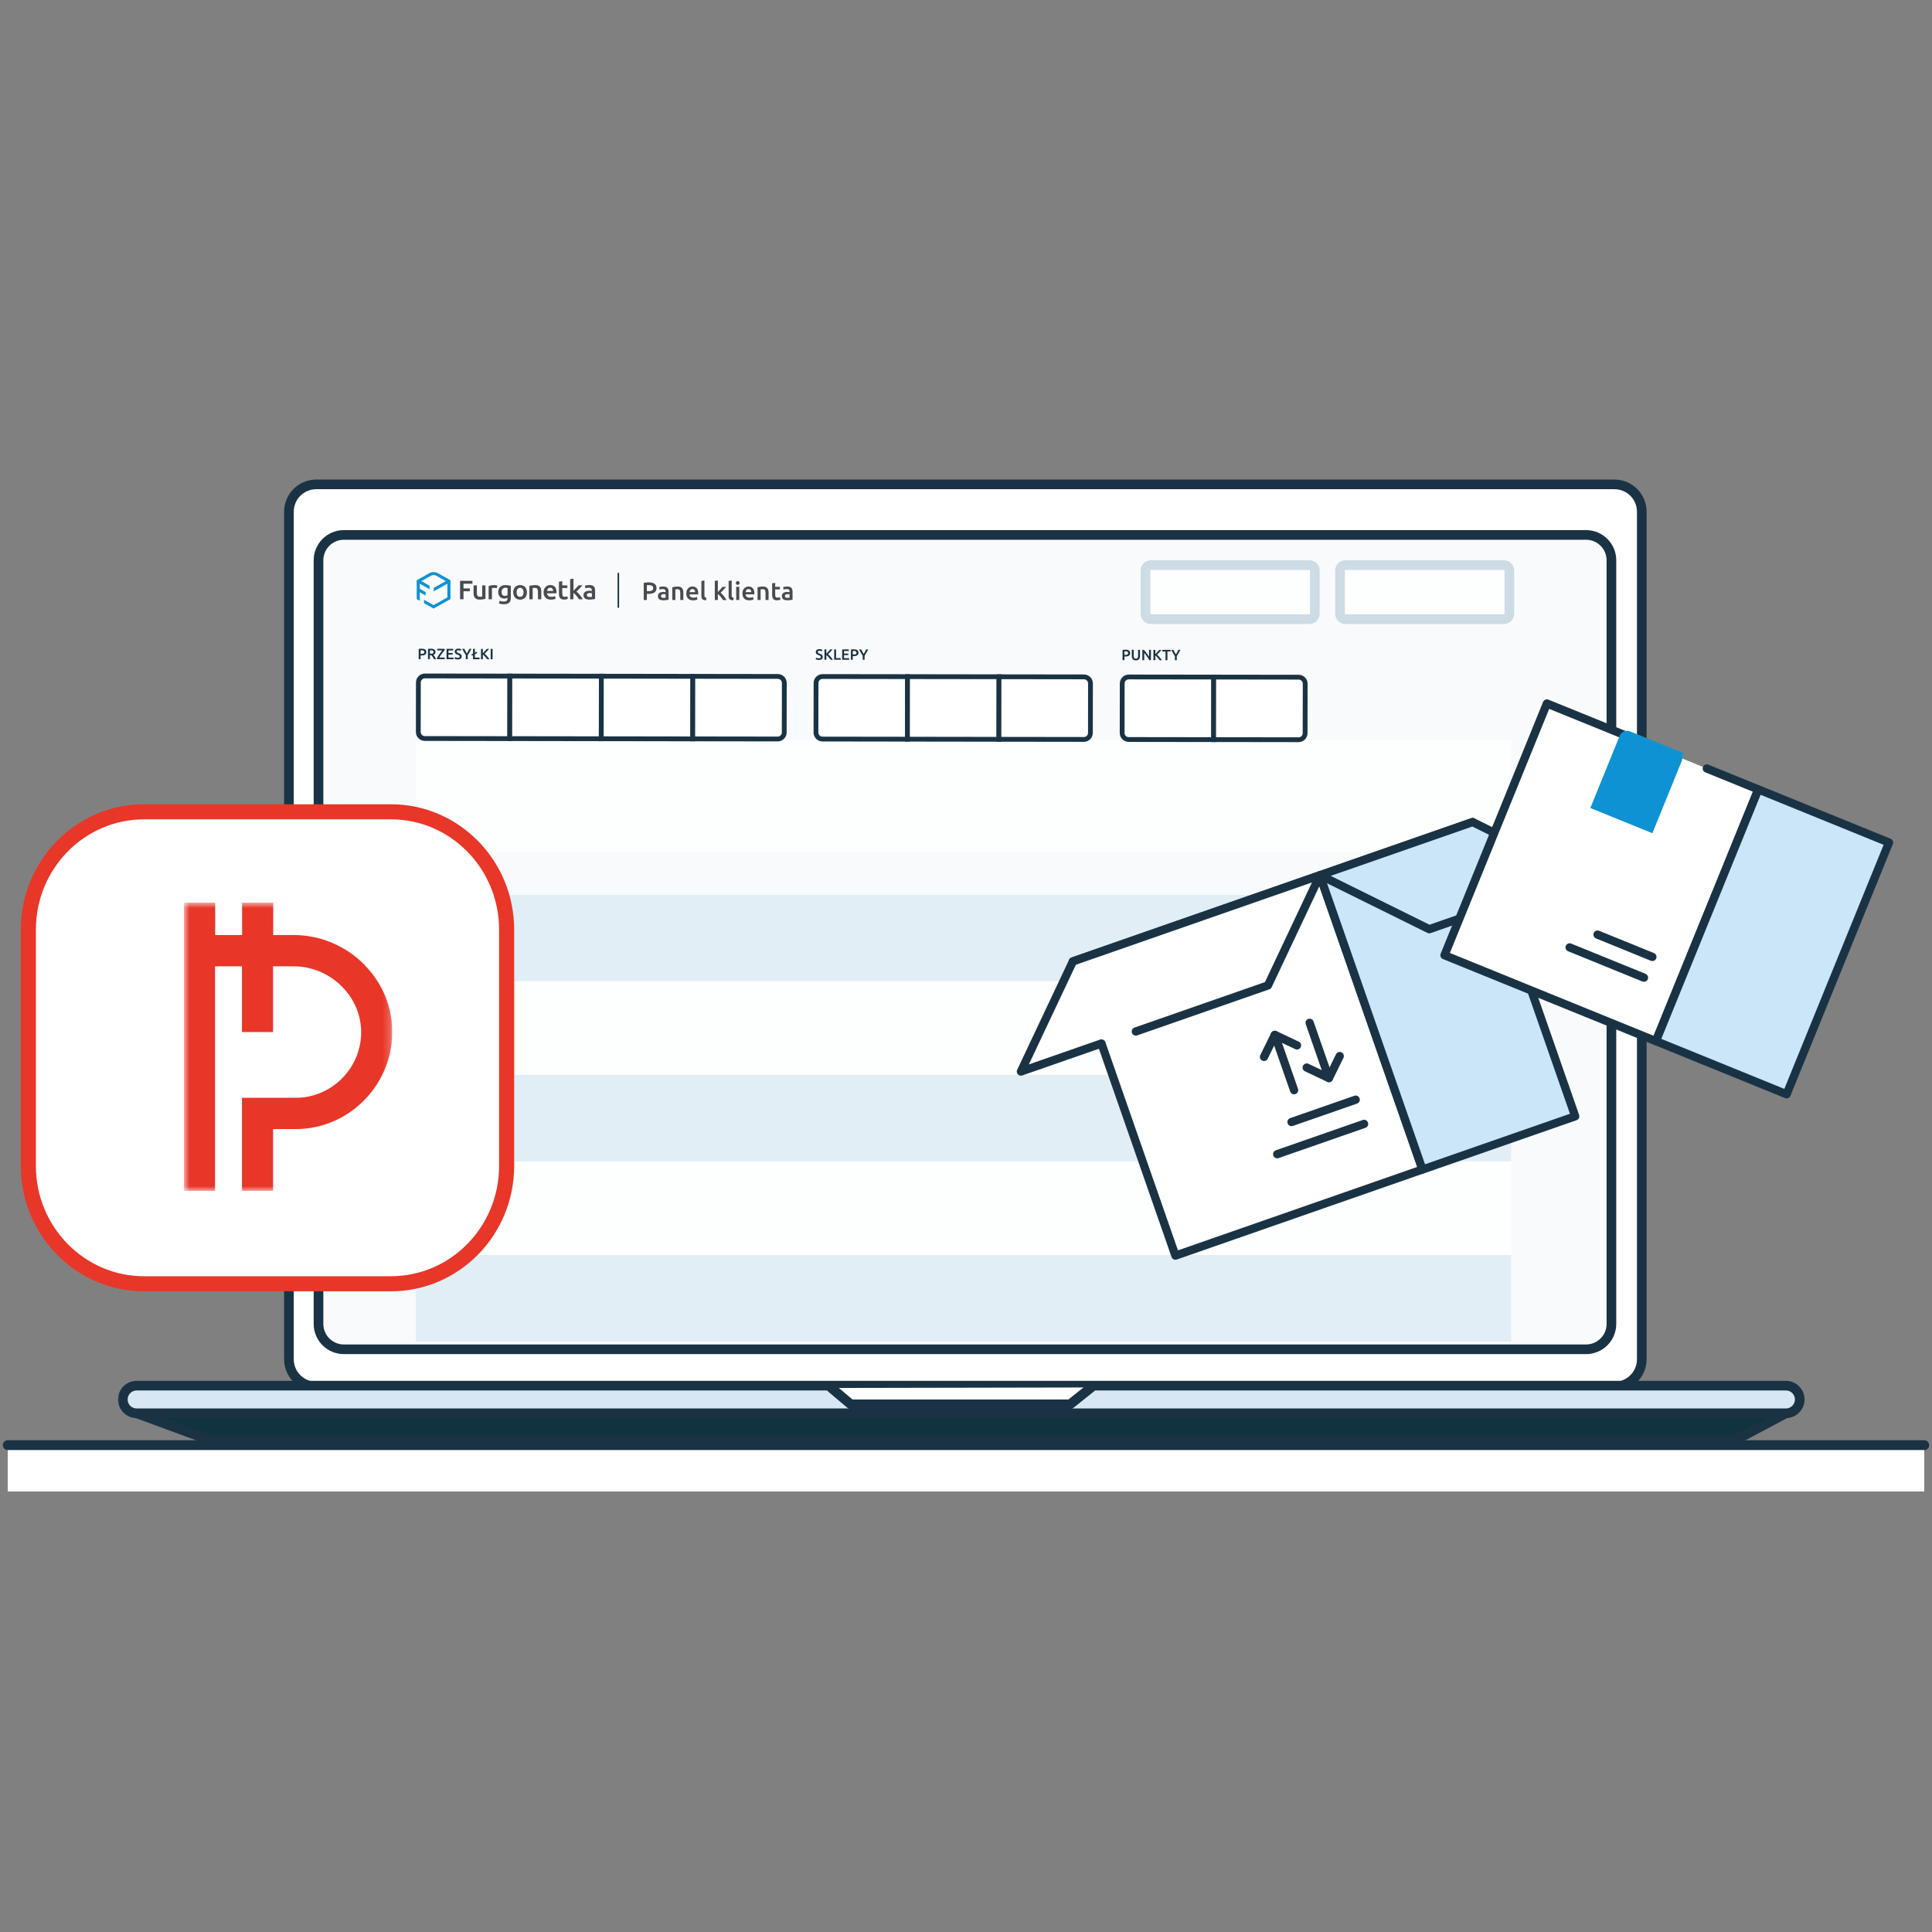 <svg fill="none" height="250" viewBox="0 0 250 250" width="250" xmlns="http://www.w3.org/2000/svg" xmlns:xlink="http://www.w3.org/1999/xlink"><rect x="0" y="0" width="250" height="250" fill="#808080" stroke="none"/><clipPath id="a"><path d="m23.8 116.791h26.977v37.309h-26.977z"/></clipPath><mask id="b" height="131" maskUnits="userSpaceOnUse" width="219" x="15" y="57"><path d="m234 57h-219v130.944h219z" fill="#fff"/></mask><mask id="c" height="39" maskUnits="userSpaceOnUse" width="28" x="23" y="116"><path d="m50.778 116.791h-26.977v37.308h26.977z" fill="#fff"/></mask><path d="m249 187h-248v6h248z" fill="#fff"/><path d="m249 187h-248" stroke="#1a3344" stroke-linecap="round" stroke-linejoin="round" stroke-width="1.27"/><g mask="url(#b)"><path d="m17.681 182.878 9.535 3.51h197.283l6.596-3.51" fill="#11323f"/><path d="m17.681 182.878 9.535 3.51h197.283l6.596-3.51" stroke="#1a3344" stroke-linecap="round" stroke-linejoin="round" stroke-width="1.25"/><path clip-rule="evenodd" d="m40.642 62.704h168.559c1.796 0 3.252 1.446 3.252 3.228v110.468c0 1.782-1.457 3.227-3.252 3.227h-168.559c-1.796 0-3.252-1.445-3.252-3.227v-110.468c0-1.782 1.456-3.228 3.252-3.228z" fill="#fff" fill-rule="evenodd"/><path clip-rule="evenodd" d="m44.42 69.238h161.001c1.717 0 3.107 1.303 3.107 2.909v99.574c0 1.608-1.39 2.91-3.107 2.91h-161.001c-1.716 0-3.106-1.302-3.106-2.91v-99.574c0-1.607 1.391-2.909 3.106-2.909z" fill="#fff" fill-rule="evenodd"/><path clip-rule="evenodd" d="m139.774 179.522c.514 0-.629 2.406-1.143 2.406h-27.671c-.515 0-2.049-2.376-1.534-2.376z" fill="#fff" fill-rule="evenodd"/><g stroke="#1a3344"><path d="m205.233 69.219h-160.734c-1.814 0-3.284 1.47-3.284 3.284v98.811c0 1.813 1.47 3.284 3.284 3.284h160.735c1.814 0 3.284-1.471 3.284-3.284v-98.811c0-1.814-1.47-3.284-3.284-3.284z" fill="#f9fafc" stroke-linecap="round" stroke-linejoin="round" stroke-width="1.25"/><path d="m208.912 62.678h-167.989c-1.953 0-3.536 1.583-3.536 3.536v109.675c0 1.953 1.583 3.536 3.536 3.536h167.988c1.953 0 3.535-1.584 3.535-3.536v-109.674c0-1.953-1.583-3.536-3.535-3.536z" stroke-linecap="round" stroke-linejoin="round" stroke-width="1.25"/><path d="m231.096 179.304h-213.415c-.987 0-1.787.8-1.787 1.787 0 .986.8 1.787 1.787 1.787h213.415c.986 0 1.787-.8 1.787-1.787 0-.988-.801-1.787-1.787-1.787z" fill="#d7e8f4" stroke-linecap="round" stroke-linejoin="round" stroke-width="1.25"/></g><path d="m107.577 179.603 2.507 2.112h28.389l2.728-2.177" fill="#fff"/><path d="m107.577 179.603 2.507 2.112h28.389l2.728-2.177" stroke="#1a3344" stroke-linecap="round" stroke-linejoin="round" stroke-width="1.25"/><path d="m194.611 73.126h-20.513c-.387 0-.7.313-.7.699v5.595c0 .386.313.699.7.699h20.513c.386 0 .699-.313.699-.699v-5.595c0-.386-.313-.699-.699-.699z" fill="#fff" opacity=".7" stroke="#bacddb" stroke-width="1.25"/><path d="m169.436 73.126h-20.513c-.386 0-.699.313-.699.699v5.595c0 .386.313.699.699.699h20.513c.386 0 .699-.313.699-.699v-5.595c0-.386-.313-.699-.699-.699z" fill="#fff" opacity=".7" stroke="#bacddb" stroke-width="1.25"/><path d="m195.543 95.777h-141.724v14.412h141.724z" fill="#fff" opacity=".7"/><path d="m195.543 115.783h-141.724v11.189h141.724z" fill="#d7e8f4" opacity=".7"/><path d="m195.543 139.093h-141.724v11.189h141.724z" fill="#d7e8f4" opacity=".7"/><path d="m195.543 126.972h-141.724v12.121h141.724z" fill="#fff" opacity=".7"/><path d="m195.543 150.282h-141.724v12.121h141.724z" fill="#fff" opacity=".7"/><path d="m195.543 162.402h-141.724v11.189h141.724z" fill="#d7e8f4" opacity=".7"/><path d="m57.86 75.547-.542.303-.894.498-.076.042-.223.127v-.446l.319-.178 1.216-.679.03-.017-.03-.018-1.207-.681c-.105-.059-.224-.09-.345-.09s-.24.031-.345.09l-1.214.681-.031.018.031.018 1.038.577v.445l-1.235-.687-.03-.016v.657l.011.006.741.412v.45l-.722-.401-.03-.016v1.105l-.398-.223v-2.438l1.634-.918c.167-.094.356-.143.549-.143.193 0 .382.05.549.143l1.633.917v2.438l-2.182 1.225-1.238-.696v-.446l.214.12 1.014.57.01.006.01-.006 1.764-.992.01-.006v-1.769z" fill="#0f92d4"/><path d="m59.533 75.163h1.601v.367h-1.156v.609h.818v.368h-.818v1.038h-.445zm2.856.584h.428v1.744c-.083.02-.189.042-.322.064-.144.022-.289.034-.435.033-.128.004-.254-.018-.372-.063-.094-.037-.177-.096-.241-.172-.062-.078-.106-.168-.129-.263-.026-.11-.04-.222-.038-.336v-1.008h.428v.942c0 .193.029.331.087.413s.157.124.303.124c.052 0 .104 0 .165-.007.043-.002.087-.008.129-.018v-1.455zm1.882 0c.035.008.063.015.085.022l-.075.351c-.048-.014-.097-.026-.147-.036-.071-.014-.144-.02-.217-.019-.051 0-.1.005-.15.015-.038.006-.075.014-.112.024v1.443h-.428v-1.713c.101-.035.205-.063.309-.084.136-.027.274-.041.412-.04.028 0 .061 0 .099.005.038.005.075.008.113.014.038.006.075.013.109.021v-.002zm1.116-.037c.132 0 .265.01.396.031.125.02.231.043.318.065v1.558c0 .286-.075.497-.224.629-.149.133-.379.2-.688.2-.111 0-.222-.009-.33-.027-.099-.017-.197-.041-.292-.072l.078-.357c.08.032.164.056.249.072.1.018.201.028.302.027.172 0 .295-.035.367-.102.072-.067.109-.171.109-.306v-.067c-.054.025-.11.046-.168.062-.078.022-.158.032-.238.031-.11.001-.22-.018-.324-.055-.095-.035-.18-.09-.251-.161-.073-.077-.128-.168-.162-.266-.041-.119-.061-.244-.059-.37-.002-.123.019-.246.062-.361.038-.106.1-.202.181-.282.082-.08.18-.142.288-.183.123-.045.254-.067.386-.065zm.286.375c-.03-.006-.068-.013-.113-.018-.056-.006-.112-.009-.169-.009-.067-.004-.135.008-.198.034-.062.026-.117.066-.161.116-.087.113-.13.253-.124.394 0 .176.04.306.119.387.039.04.087.072.14.093.053.021.109.03.167.029.065 0 .13-.009.193-.027.052-.014.101-.036.147-.065v-.933zm2.446.173c.045.124.068.255.066.387.002.132-.018.265-.061.391-.039.111-.1.213-.181.299-.079.083-.174.148-.281.193-.232.091-.491.091-.723 0-.106-.044-.201-.11-.279-.193-.08-.087-.142-.189-.182-.299-.045-.125-.067-.256-.066-.389-.002-.132.02-.262.066-.387.04-.11.103-.211.184-.297.079-.083.175-.148.282-.191.113-.046.234-.068.357-.067.123-.002.245.022.358.067.107.043.203.108.282.191.079.086.14.186.179.295zm-.491.816c.079-.105.119-.249.119-.43s-.04-.321-.119-.425c-.039-.049-.089-.088-.147-.116-.057-.027-.12-.042-.184-.042s-.127.015-.184.042-.107.067-.147.116c-.079.102-.119.246-.119.425s.04.324.119.43c.022.028.047.052.076.074.088.065.199.094.308.08.11-.014.209-.069.277-.154zm2.248-1.137c.063.076.107.166.129.263.026.11.038.223.037.336v1.01h-.428v-.945c.001-.083-.006-.165-.02-.246-.009-.059-.03-.115-.061-.165-.03-.042-.071-.075-.12-.093-.059-.021-.123-.03-.185-.029-.057 0-.113.003-.17.01-.059.006-.105.013-.131.017v1.452h-.428v-1.74c.247-.065.502-.098.758-.096.129-.004.259.016.38.06.094.035.177.093.242.169h-.005zm1.322-.235c.255 0 .454.077.596.23.143.153.213.383.213.688v.078c0 .026-.002.055-.006.077h-1.219c.002.063.017.125.044.183s.066.109.113.152c.093.08.228.119.405.119.096 0 .191-.009.285-.027.069-.014.137-.033.203-.059l.057.34c-.031.015-.064.026-.097.036-.046.014-.094.025-.141.035-.048.009-.11.018-.172.026-.063.006-.125.011-.188.011-.144.002-.288-.021-.424-.071-.113-.043-.214-.109-.297-.197-.079-.085-.138-.186-.173-.296-.039-.12-.059-.246-.056-.373-.003-.142.022-.283.072-.416.043-.111.108-.212.193-.298.078-.078.173-.139.276-.178.101-.04.209-.06.318-.06zm.381.765c0-.055-.008-.111-.025-.164-.015-.049-.039-.095-.072-.134-.031-.036-.071-.066-.114-.086-.051-.023-.108-.035-.164-.033-.06-.002-.119.011-.173.036-.048.022-.091.055-.126.095-.035.039-.061.085-.079.134-.018.05-.032.101-.039.153h.792zm1.692.736c.049-.012.096-.027.143-.045l.071.331c-.063.025-.128.047-.194.063-.092.023-.188.035-.283.033-.112.003-.225-.014-.33-.051-.083-.03-.155-.082-.209-.149-.055-.07-.091-.151-.109-.238-.022-.104-.034-.211-.032-.318v-1.556l.428-.069v.543h.657v.347h-.656v.733c0 .144.024.248.071.31.046.062.128.093.241.093.07.001.139-.007.206-.024zm1.778-.189c.072.091.141.184.205.275.057.083.109.168.157.255h-.494c-.043-.071-.091-.146-.147-.224-.055-.078-.115-.153-.179-.227-.064-.074-.128-.143-.194-.208-.06-.06-.125-.116-.194-.167v.827h-.425v-2.601l.428-.069v1.573l.173-.177c.062-.063.121-.126.18-.189.059-.063.114-.124.168-.182.054-.059.099-.109.136-.153h.506c-.117.128-.241.262-.372.399-.131.138-.262.272-.393.403.079.065.153.134.223.208.078.081.152.168.226.26zm1.918-.892c.026.095.038.193.037.291v1.093c-.066.014-.165.03-.299.051-.149.02-.3.03-.451.029-.102.001-.204-.01-.304-.031-.084-.018-.165-.053-.235-.102-.065-.046-.117-.107-.152-.178-.039-.085-.058-.178-.055-.272-.003-.091.018-.181.063-.261.04-.071.098-.13.168-.174.075-.047.158-.08.246-.096.096-.02.193-.03.291-.029.106 0 .212.013.315.038v-.067c0-.047-.006-.093-.018-.138-.011-.043-.032-.082-.062-.116-.03-.035-.07-.06-.113-.077-.059-.02-.12-.03-.182-.027-.091 0-.182.006-.272.02-.068.01-.136.026-.202.048l-.052-.336c.077-.024.157-.043.237-.055.11-.019.221-.028.332-.027.121-.003.242.014.357.051.087.027.165.075.227.14s.107.144.128.23zm-.376.648c-.034-.009-.068-.016-.102-.021-.096-.014-.195-.014-.292 0-.046.006-.09.019-.131.038-.038.018-.07.044-.093.077-.025.038-.037.081-.035.126 0 .099.032.167.096.204.079.043.17.064.262.06.1.002.202-.005.3-.02l-.003-.464z" fill="#494b52"/><path d="m80.015 74.129v4.515" stroke="#1a3344" stroke-width=".2"/><path d="m83.935 75.359c.328 0 .58.06.754.179.176.12.264.307.264.561 0 .132-.024.246-.071.343-.046.093-.113.171-.202.231-.089.059-.197.102-.326.131-.128.028-.275.043-.441.043h-.205v.795h-.411v-2.227c.096-.022.202-.036.316-.043.117-.009.225-.013.323-.013zm.03.356c-.104 0-.19.003-.258.01v.77h.199c.197 0 .35-.027.457-.082.107-.056.16-.162.16-.316 0-.074-.015-.136-.043-.186-.028-.05-.067-.089-.117-.117-.05-.028-.11-.048-.179-.059-.067-.013-.141-.019-.218-.019zm1.89 1.65c.122 0 .214-.006.277-.019v-.437c-.022-.006-.053-.013-.095-.019-.042-.006-.087-.01-.137-.01-.043 0-.088.003-.134.01-.043.006-.084.018-.12.036-.035.018-.063.043-.085.075-.022.03-.033.07-.033.117 0 .093.03.159.088.196.059.035.138.052.238.052zm-.033-1.471c.131 0 .24.016.329.049s.16.079.212.137c.055.059.092.131.114.215.024.083.036.174.036.274v1.034c-.061.013-.153.028-.277.046-.122.019-.26.03-.414.03-.102 0-.196-.01-.28-.03-.085-.019-.157-.051-.218-.095-.059-.043-.105-.1-.141-.169-.033-.07-.049-.156-.049-.258 0-.098.018-.181.055-.248.039-.067.091-.122.157-.163.065-.043.141-.074.225-.091.087-.019.177-.03.27-.03.043 0 .089.003.137.01.048.004.099.013.153.026v-.065c0-.046-.006-.089-.016-.131-.011-.041-.03-.077-.059-.108-.026-.033-.062-.058-.107-.075-.043-.018-.099-.026-.166-.026-.091 0-.175.006-.251.019-.076.013-.138.028-.186.046l-.049-.319c.05-.018.123-.035.218-.052.096-.018.197-.026.306-.026zm1.174.098c.076-.022.175-.043.297-.062.122-.019.257-.03.405-.03.139 0 .255.019.349.059.094.037.168.09.222.16.056.067.096.15.117.248.024.096.036.201.036.316v.959h-.395v-.896c0-.091-.006-.169-.019-.231-.011-.065-.03-.117-.059-.157-.026-.041-.063-.071-.111-.088-.046-.019-.102-.03-.169-.03-.05 0-.102.003-.157.01s-.095.012-.12.016v1.377h-.395zm1.813.806c0-.15.022-.282.065-.395.046-.113.105-.206.179-.28.074-.076.159-.132.254-.169.096-.039.194-.059.294-.059.235 0 .417.073.548.218.132.145.199.363.199.652 0 .022-.001.047-.003.075 0 .026-.001.05-.003.071h-1.125c.011.137.059.243.144.319.087.074.212.111.375.111.096 0 .183-.009.261-.026.08-.018.144-.036.189-.055l.052.323c-.022.011-.052.022-.091.036-.037.011-.08.021-.131.03-.048.011-.1.019-.157.026-.056.006-.114.01-.172.01-.15 0-.28-.022-.392-.065-.111-.046-.202-.108-.274-.186-.071-.08-.125-.174-.16-.28-.035-.108-.052-.227-.052-.356zm1.145-.176c0-.055-.007-.105-.022-.153-.015-.05-.038-.092-.068-.127-.028-.037-.064-.065-.107-.085-.041-.022-.091-.033-.15-.033-.061 0-.114.012-.16.036-.046.022-.085.051-.117.088-.03.037-.055.08-.071.127-.018.048-.03.096-.036.147zm1.407 1.053c-.117-.002-.215-.015-.294-.039-.076-.024-.137-.058-.183-.101-.046-.046-.079-.101-.098-.166-.018-.067-.026-.144-.026-.228v-1.963l.395-.065v1.954c0 .048.003.088.01.12.009.033.022.061.043.085.019.022.046.039.079.052.035.011.079.019.131.026zm1.531-1.073c.05-.052.103-.107.16-.166.056-.061.112-.12.166-.179.055-.061.105-.119.153-.172.05-.056.092-.105.127-.147h.466c-.108.122-.224.248-.346.378-.12.131-.24.258-.362.381.065.055.134.12.205.199.071.076.141.157.209.245.067.087.131.174.189.261s.107.168.147.242h-.457c-.039-.068-.085-.138-.137-.212-.05-.074-.104-.145-.163-.215s-.119-.135-.179-.196c-.061-.063-.12-.116-.179-.16v.782h-.395v-2.466l.395-.065zm1.995 1.073c-.117-.002-.215-.015-.294-.039-.076-.024-.137-.058-.183-.101-.046-.046-.079-.101-.098-.166-.018-.067-.026-.144-.026-.228v-1.963l.395-.065v1.954c0 .048.003.088.01.12.009.033.022.061.043.085.019.022.046.039.079.052.035.011.079.019.131.026zm.773-.033h-.395v-1.706h.395zm.043-2.205c0 .074-.024.132-.071.176-.048.043-.104.065-.169.065-.067 0-.125-.022-.172-.065-.048-.043-.071-.102-.071-.176 0-.076.024-.136.071-.179.048-.043.105-.065.172-.065.065 0 .122.022.169.065.048.043.071.103.071.179zm.367 1.359c0-.15.022-.282.065-.395.046-.113.105-.206.179-.28.074-.076.159-.133.254-.169.096-.039.193-.059.294-.059.235 0 .417.073.548.218.132.145.199.363.199.652 0 .022-.001.047-.003.075 0 .026-.001.05-.003.071h-1.125c.01.137.059.243.144.319.087.074.212.111.375.111.096 0 .183-.009.261-.026.08-.018.144-.036.189-.055l.052.323c-.022.011-.052.022-.091.036-.037.011-.08.021-.131.03-.048.011-.1.019-.156.026-.056.006-.114.01-.173.01-.15 0-.28-.022-.392-.065-.111-.046-.202-.108-.274-.186-.071-.08-.125-.174-.16-.28-.035-.108-.052-.227-.052-.356zm1.145-.176c0-.055-.008-.105-.022-.153-.015-.05-.038-.092-.068-.127-.028-.037-.064-.065-.108-.085-.042-.022-.091-.033-.15-.033-.061 0-.114.012-.16.036-.046.022-.085.051-.117.088-.03.037-.054.08-.071.127-.018.048-.03.096-.036.147zm.813-.629c.076-.022.175-.043.297-.062.122-.019.257-.03.405-.03.139 0 .255.019.349.059.093.037.168.09.222.16.056.067.096.15.117.248.024.096.036.201.036.316v.959h-.395v-.896c0-.091-.006-.169-.019-.231-.011-.065-.03-.117-.059-.157-.026-.041-.063-.071-.111-.088-.046-.019-.102-.03-.169-.03-.05 0-.102.003-.157.01s-.095.012-.12.016v1.377h-.395zm1.888-.506.395-.065v.515h.607v.329h-.607v.694c0 .137.022.235.065.294.044.059.117.088.222.088.071 0 .135-.008.189-.022.056-.015.101-.03.134-.043l.065.313c-.046.019-.105.039-.179.059-.074.022-.161.033-.261.033-.122 0-.224-.016-.306-.049-.08-.033-.145-.079-.193-.14-.048-.063-.082-.138-.101-.225-.019-.089-.03-.19-.03-.303zm1.983 1.878c.122 0 .214-.006.277-.019v-.437c-.022-.006-.053-.013-.095-.019-.041-.006-.087-.01-.137-.01-.044 0-.089.003-.134.01-.044.006-.084.018-.121.036-.034.018-.062.043-.085.075-.022.03-.033.07-.033.117 0 .093.03.159.089.196.058.035.138.052.238.052zm-.033-1.471c.131 0 .24.016.329.049s.16.079.212.137c.054.059.092.131.114.215.024.083.036.174.036.274v1.034c-.061.013-.153.028-.277.046-.122.019-.26.03-.414.03-.102 0-.196-.01-.28-.03-.085-.019-.158-.051-.219-.095-.058-.043-.105-.1-.14-.169-.033-.07-.049-.156-.049-.258 0-.098.018-.181.055-.248.04-.067.092-.122.157-.163.065-.043.14-.074.225-.091.086-.019.177-.03.27-.03.043 0 .089.003.137.01.048.004.099.013.154.026v-.065c0-.046-.006-.089-.016-.131-.011-.041-.031-.077-.059-.108-.027-.033-.062-.058-.108-.075-.043-.018-.098-.026-.166-.026-.091 0-.175.006-.251.019-.076.013-.138.028-.186.046l-.049-.319c.05-.018.123-.035.218-.052.096-.018.198-.026.307-.026z" fill="#494b52"/><path d="m54.562 83.94c.194 0 .344.036.446.107.104.071.157.182.156.332 0 .079-.015.146-.043.203-.027.055-.068.101-.12.137-.053.035-.117.06-.194.077-.076.017-.163.025-.261.025h-.122v.471h-.243l.002-1.32c.057-.013.12-.021.188-.025.07-.005.133-.007.191-.007zm.017.211c-.062 0-.112.002-.152.006v.456h.117c.117 0 .207-.016.271-.048.063-.034.095-.096.095-.187 0-.044-.008-.08-.025-.11-.017-.03-.04-.053-.07-.07-.03-.017-.065-.028-.106-.035-.04-.008-.083-.011-.129-.011zm1.177-.209c.193 0 .341.036.442.107.103.071.154.179.154.325 0 .181-.09.305-.269.368.024.03.052.066.083.108.03.043.063.089.095.14.032.049.063.1.092.152.03.051.056.103.079.152h-.273c-.024-.046-.051-.093-.079-.14-.028-.048-.057-.093-.087-.137-.028-.045-.057-.087-.085-.126-.028-.04-.055-.075-.08-.107-.018.002-.034.002-.046.002h-.037-.118v.506h-.244l.002-1.32c.059-.013.122-.021.189-.025.067-.005.127-.007.18-.007zm.017.211c-.051 0-.1.002-.143.006v.432h.106c.059 0 .112-.003.157-.01.045-.006.083-.018.112-.035.031-.017.054-.039.07-.067.015-.028.023-.064.023-.108 0-.041-.007-.076-.023-.104-.015-.028-.038-.051-.067-.067-.028-.017-.063-.028-.103-.035-.04-.008-.084-.011-.132-.011zm1.762-.015c-.043.046-.094.107-.155.181-.061.073-.124.154-.188.241-.065.086-.128.176-.192.268-.062.091-.117.178-.165.261h.719v.208l-1.013-.002v-.152c.026-.047.055-.099.089-.154.035-.057.071-.115.111-.174.038-.059.079-.119.12-.18.043-.06.084-.118.126-.174.041-.057.081-.11.12-.161.04-.051.077-.097.112-.137h-.644v-.208l.958.002v.18zm.246 1.16.002-1.339.86.002v.207l-.617-.001v.331h.548v.203h-.549v.393l.662.001v.207l-.907-.002zm1.458-.18c.087 0 .152-.014.191-.044.04-.03.06-.071.06-.125 0-.032-.007-.06-.021-.084-.013-.023-.032-.044-.058-.062-.025-.019-.054-.037-.091-.052-.036-.017-.077-.033-.124-.048-.046-.017-.091-.035-.135-.055-.043-.021-.08-.046-.114-.075-.032-.03-.059-.065-.079-.107-.019-.041-.029-.091-.029-.148 0-.121.043-.216.126-.284.084-.07.198-.104.342-.104.084 0 .158.01.222.03.066.018.117.038.155.06l-.075.197c-.044-.025-.092-.043-.145-.056-.051-.013-.105-.019-.161-.019-.066 0-.117.014-.155.04-.036.027-.055.065-.055.114 0 .03.006.055.018.077.013.021.03.039.052.056.023.017.05.032.08.047.031.014.064.028.1.041.063.023.119.047.168.071.051.023.092.051.125.085.035.032.061.071.079.116.018.044.027.097.026.161 0 .121-.043.215-.13.282-.085.066-.21.098-.375.098-.055 0-.106-.004-.152-.012-.045-.006-.086-.015-.122-.026-.035-.01-.065-.021-.091-.031-.026-.011-.046-.022-.062-.031l.071-.199c.035.019.082.038.141.058.059.019.131.029.214.03zm1.17-.563c.058-.096.115-.194.17-.294.055-.099.106-.199.151-.299h.27c-.072.137-.148.273-.227.408-.077.134-.161.269-.25.405v.526h-.244v-.522c-.087-.138-.172-.274-.25-.41-.079-.136-.153-.271-.226-.408h.286c.045.101.095.201.148.3s.111.197.169.294zm.588.13.209-.106v-.616h.245v.493l.231-.117.077.161-.31.158v.435l.603.001v.21l-.847-.001v-.522l-.129.066-.08-.161zm2.039.62c-.034-.051-.072-.106-.116-.162-.044-.057-.09-.112-.139-.165-.047-.053-.097-.103-.148-.151-.051-.048-.102-.089-.152-.124v.601h-.244l.002-1.339h.243v.553c.043-.043.087-.087.133-.135.047-.049.092-.098.137-.147.046-.051.091-.099.132-.144.041-.046.079-.088.112-.125h.292c-.043.049-.087.1-.136.153-.048.053-.097.106-.147.161-.051.053-.101.106-.153.158-.051.053-.1.103-.149.151.054.041.108.09.164.145.056.055.112.113.166.176.054.062.105.127.154.195.05.067.096.134.137.201h-.288zm.461-1.339h.243l-.002 1.339h-.243z" fill="#1a3344"/><path d="m54.016 88.312c0-.534.434-.966.968-.965l11.113.016-.012 8.335-11.113-.016c-.534 0-.966-.434-.965-.968z" fill="#fff"/><path d="m54.137 88.313c0-.467.38-.845.847-.844l10.992.015-.011 8.093-10.992-.015c-.467 0-.845-.38-.844-.847z" stroke="#1a3344" stroke-width=".622"/><path d="m65.855 87.363 12.08.017-.012 8.335-12.08-.017z" fill="#fff"/><path d="m65.976 87.483 11.838.017-.011 8.093-11.838-.017z" stroke="#1a3344" stroke-width=".622"/><path d="m77.693 87.38 12.08.017-.012 8.335-12.08-.017z" fill="#fff"/><path d="m77.813 87.5 11.838.017-.011 8.093-11.838-.017z" stroke="#1a3344" stroke-width=".622"/><path d="m89.531 87.396 11.112.016c.534 0 .966.434.965.968l-.009 6.402c0 .534-.434.966-.968.965l-11.112-.016z" fill="#fff"/><path d="m89.651 87.517 10.992.015c.467 0 .845.38.845.847l-.009 6.402c0 .467-.38.845-.847.844l-10.992-.015z" stroke="#1a3344" stroke-width=".622"/><path d="m105.963 85.185c.088 0 .152-.014.191-.044.04-.03.061-.071.061-.125 0-.032-.008-.06-.021-.084-.013-.023-.032-.044-.058-.062-.025-.019-.055-.037-.091-.052-.036-.017-.077-.033-.123-.048-.047-.017-.092-.035-.135-.055-.043-.021-.08-.046-.114-.075-.032-.03-.059-.065-.08-.107-.019-.041-.029-.091-.029-.148 0-.121.043-.216.126-.284.084-.07.199-.104.342-.104.084 0 .158.01.223.03.066.018.117.038.155.06l-.076.197c-.044-.025-.092-.043-.145-.056-.051-.013-.105-.019-.161-.019-.065 0-.117.014-.155.04-.036.027-.054.065-.054.114 0 .03.006.055.018.077.012.021.03.039.052.056.023.017.049.032.079.047.031.014.064.028.1.041.064.023.119.047.168.071.051.023.093.051.125.085.035.032.061.071.08.116.018.044.027.097.026.161 0 .121-.043.215-.13.282-.085.066-.21.098-.374.098-.056 0-.106-.004-.153-.012-.045-.006-.086-.015-.122-.026-.034-.01-.065-.021-.091-.031-.025-.011-.046-.022-.061-.031l.071-.199c.035.019.082.038.141.058.06.019.131.029.215.03zm1.52.184c-.034-.051-.073-.106-.116-.162-.044-.057-.09-.112-.139-.165-.047-.053-.097-.104-.148-.151-.052-.048-.102-.089-.153-.124v.601h-.244l.002-1.339h.243v.553c.043-.043.088-.087.133-.135.047-.049.093-.098.138-.147.046-.051.089-.099.131-.144.041-.046.079-.088.113-.125h.292c-.043.049-.088.1-.136.153-.048.053-.097.106-.147.161-.05.053-.101.106-.153.158-.051.053-.1.103-.149.151.053.041.108.09.163.145.056.055.112.113.166.176.054.062.106.127.155.195.049.067.095.134.137.201h-.288zm1.305-.209v.21l-.846-.001.001-1.339h.244l-.002 1.129h.603zm.186.211.001-1.339.861.002v.207l-.617-.001v.331h.548v.203h-.549v.393l.662.001v.207l-.907-.002zm1.513-1.351c.194 0 .343.036.446.107.104.071.156.182.156.332 0 .079-.015.146-.043.203-.027.055-.067.101-.12.137-.053.035-.117.06-.194.077-.076.017-.163.025-.261.025h-.122v.471h-.243l.002-1.32c.057-.013.119-.021.188-.025.07-.005.133-.007.191-.007zm.017.211c-.062 0-.113.002-.153.006v.456h.117c.117 0 .208-.016.271-.048.063-.034.094-.096.094-.187 0-.044-.008-.08-.024-.11-.017-.03-.041-.053-.07-.07-.03-.017-.065-.028-.106-.035-.04-.008-.084-.011-.129-.011zm1.257.398c.058-.096.115-.194.17-.294.056-.1.106-.199.151-.299h.271c-.073.137-.148.273-.227.408-.077.134-.16.269-.249.405v.526h-.244v-.522c-.089-.138-.172-.275-.25-.41-.078-.136-.153-.271-.225-.409h.285c.045.101.095.201.149.3s.111.198.169.295z" fill="#1a3344"/><path d="m105.474 88.385c0-.534.434-.966.968-.965l11.112.016-.012 8.335-11.112-.016c-.534 0-.966-.434-.965-.968z" fill="#fff"/><path d="m105.594 88.385c0-.467.38-.845.847-.844l10.992.015-.011 8.093-10.992-.015c-.467 0-.845-.38-.844-.847z" stroke="#1a3344" stroke-width=".622"/><path d="m117.313 87.436 12.079.017-.012 8.335-12.079-.017z" fill="#fff"/><path d="m117.433 87.556 11.838.017-.011 8.093-11.838-.017z" stroke="#1a3344" stroke-width=".622"/><path d="m129.15 87.452 11.112.016c.534 0 .966.434.965.968l-.009 6.402c0 .534-.434.966-.968.965l-11.112-.016z" fill="#fff"/><path d="m129.271 87.573 10.992.015c.467 0 .845.38.845.847l-.009 6.402c0 .467-.38.845-.847.844l-10.992-.015z" stroke="#1a3344" stroke-width=".622"/><path d="m145.639 84.069c.194 0 .343.036.446.107.104.071.156.182.156.332 0 .079-.015.146-.043.203-.027.055-.067.101-.12.137-.053.035-.117.06-.194.077-.076.017-.163.025-.261.025h-.122v.471h-.243l.002-1.32c.057-.013.119-.021.188-.025.07-.005.133-.007.191-.007zm.017.211c-.062 0-.113.002-.153.006v.456h.117c.117 0 .207-.016.271-.048.063-.034.094-.096.094-.187 0-.044-.008-.08-.024-.11-.017-.03-.041-.053-.07-.07-.03-.017-.065-.028-.106-.035-.04-.008-.084-.012-.129-.012zm1.322 1.173c-.091 0-.17-.013-.236-.039-.066-.027-.12-.064-.163-.112-.043-.048-.074-.103-.095-.169-.021-.064-.031-.136-.031-.213v-.837h.247v.814c-.002.06.005.112.017.157.015.043.034.077.058.104.026.027.056.047.089.06.035.013.073.019.116.019.042 0 .081-.006.116-.019.035-.013.064-.033.089-.059.026-.027.045-.062.058-.104.015-.044.022-.096.022-.157v-.814h.246v.837c-.001.077-.012.148-.034.213-.021.064-.053.12-.097.168-.043.047-.098.085-.165.112-.067.026-.146.038-.238.038zm1.746-.026c-.044-.074-.092-.152-.147-.236-.054-.085-.11-.17-.168-.255-.058-.087-.117-.169-.177-.25-.06-.081-.116-.154-.17-.218l-.002.958h-.24l.002-1.339h.199c.051.055.107.119.166.194.059.074.118.15.177.23.06.08.118.161.174.242.056.08.106.155.15.225l.001-.889h.242l-.002 1.339h-.207zm1.328.002c-.034-.051-.072-.106-.115-.162-.045-.057-.09-.112-.139-.165-.048-.053-.097-.103-.149-.151-.051-.048-.102-.089-.152-.124v.601h-.244l.001-1.339h.244v.553c.042-.043.087-.087.133-.135.046-.049.092-.098.137-.147.047-.051.09-.099.132-.144.041-.046.078-.088.112-.125h.292c-.042.049-.087.1-.136.153-.048.053-.097.106-.146.161-.051.053-.102.106-.154.158-.05.053-.1.103-.149.151.054.041.108.09.164.145.056.055.111.113.166.176.054.062.105.127.154.195.05.067.095.134.137.201h-.288zm1.422-1.337v.21h-.411l-.002 1.128h-.246l.002-1.129h-.412v-.211zm.686.594c.058-.096.115-.194.171-.294.055-.099.106-.199.151-.299h.27c-.072.137-.148.273-.226.408-.078.134-.161.269-.25.405v.526h-.244v-.522c-.088-.138-.172-.275-.25-.41-.078-.136-.153-.271-.225-.409h.286c.045.101.094.201.148.3s.111.198.169.295z" fill="#1a3344"/><path d="m145.093 88.442c0-.534.434-.966.968-.965l11.113.016-.012 8.335-11.113-.016c-.534 0-.965-.434-.965-.968z" fill="#fff"/><path d="m145.214 88.442c0-.467.38-.845.847-.844l10.992.015-.011 8.093-10.992-.015c-.467 0-.845-.38-.844-.847z" stroke="#1a3344" stroke-width=".622"/><path d="m156.932 87.492 11.112.016c.534 0 .966.434.965.968l-.009 6.402c0 .534-.434.966-.968.965l-11.112-.016z" fill="#fff"/><path d="m157.053 87.613 10.992.015c.468 0 .846.38.845.847l-.009 6.402c0 .467-.38.845-.847.844l-10.992-.015z" stroke="#1a3344" stroke-width=".622"/></g><path d="m50.575 105.046h-31.923c-8.279 0-14.983 6.832-14.983 15.256v30.562c0 8.424 6.712 15.256 14.983 15.256h31.923c8.279 0 14.983-6.832 14.983-15.256v-30.562c0-8.424-6.712-15.256-14.983-15.256z" fill="#fff" stroke="#e83628" stroke-linecap="round" stroke-linejoin="round" stroke-width="1.95"/><g clip-path="url(#a)"><g mask="url(#c)"><path d="m47.209 124.889c-2.419-2.484-5.768-3.896-9.184-3.896h-2.672v-4.202h-4.026v4.202h-3.484v-4.202h-4.042v37.308h4.025v-29.057h3.484v8.506h4.025v-8.506h2.672c2.351 0 4.651.97 6.309 2.688 1.59 1.633 2.453 3.76 2.419 5.988-.085 4.594-3.873 8.336-8.457 8.336h-6.968v12.045h4.025v-7.996h2.943c6.765 0 12.347-5.529 12.482-12.317.068-3.317-1.201-6.481-3.569-8.897z" fill="#e83628"/></g></g><path d="m170.79 113.258-31.965 11.144 13.275 38.074 31.965-11.144z" fill="#fff" stroke="#1a3344" stroke-linecap="round" stroke-linejoin="round" stroke-width="1.07"/><path d="m146.977 133.474 17.096-5.961 6.72-14.249-31.965 11.144-6.72 14.249 10.42-3.63" fill="#fff"/><g stroke-linecap="round" stroke-linejoin="round" stroke-width="1.07"><path d="m146.977 133.474 17.096-5.961 6.72-14.249-31.965 11.144-6.72 14.249 10.42-3.63" stroke="#1a3344"/><path d="m190.557 106.373-19.764 6.891 13.275 38.074 19.764-6.89z" fill="#cbe5f9" stroke="#1a3344"/><path d="m163.562 136.761 1.401-2.845 2.869 1.358" stroke="#1b3344"/><path d="m164.963 133.916 2.492 7.15" stroke="#1b3344"/><path d="m173.36 136.656-1.401 2.845-2.87-1.358" stroke="#1b3344"/><path d="m171.959 139.501-2.492-7.15" stroke="#1b3344"/><path d="m175.425 142.299-8.301 2.891" stroke="#1b3344"/><path d="m176.511 145.434-11.238 3.917" stroke="#1b3344"/><path d="m204.682 113.36-19.74 6.878-14.125-6.986 19.74-6.879z" fill="#cbe5f9" stroke="#1a3344"/></g><path d="m210.475 95.22-10.306-4.188-13.251 32.573 27.349 11.118 13.251-32.573-6.656-2.707" fill="#fff"/><path d="m210.475 95.22-10.306-4.188-13.251 32.573 27.349 11.118 13.251-32.573-6.656-2.707" stroke="#1a3344" stroke-linecap="round" stroke-linejoin="round" stroke-width="1.07"/><path d="m244.436 109.025-16.909-6.876-13.251 32.573 16.909 6.876z" fill="#cbe5f9" stroke="#1a3344" stroke-linecap="round" stroke-linejoin="round" stroke-width="1.07"/><path d="m213.816 123.824-7.097-2.887" stroke="#1a3344" stroke-linecap="round" stroke-linejoin="round" stroke-width="1.07"/><path d="m212.728 126.508-9.619-3.912" stroke="#1a3344" stroke-linecap="round" stroke-linejoin="round" stroke-width="1.07"/><path d="m216.816 97.739-6.146-2.496c-.187-.073-.398.016-.471.203l-3.557 8.749 6.817 2.77 3.556-8.749c.074-.187-.016-.399-.203-.472z" fill="#0f92d4" stroke="#0f92d4" stroke-miterlimit="10" stroke-width="1.31"/></svg>